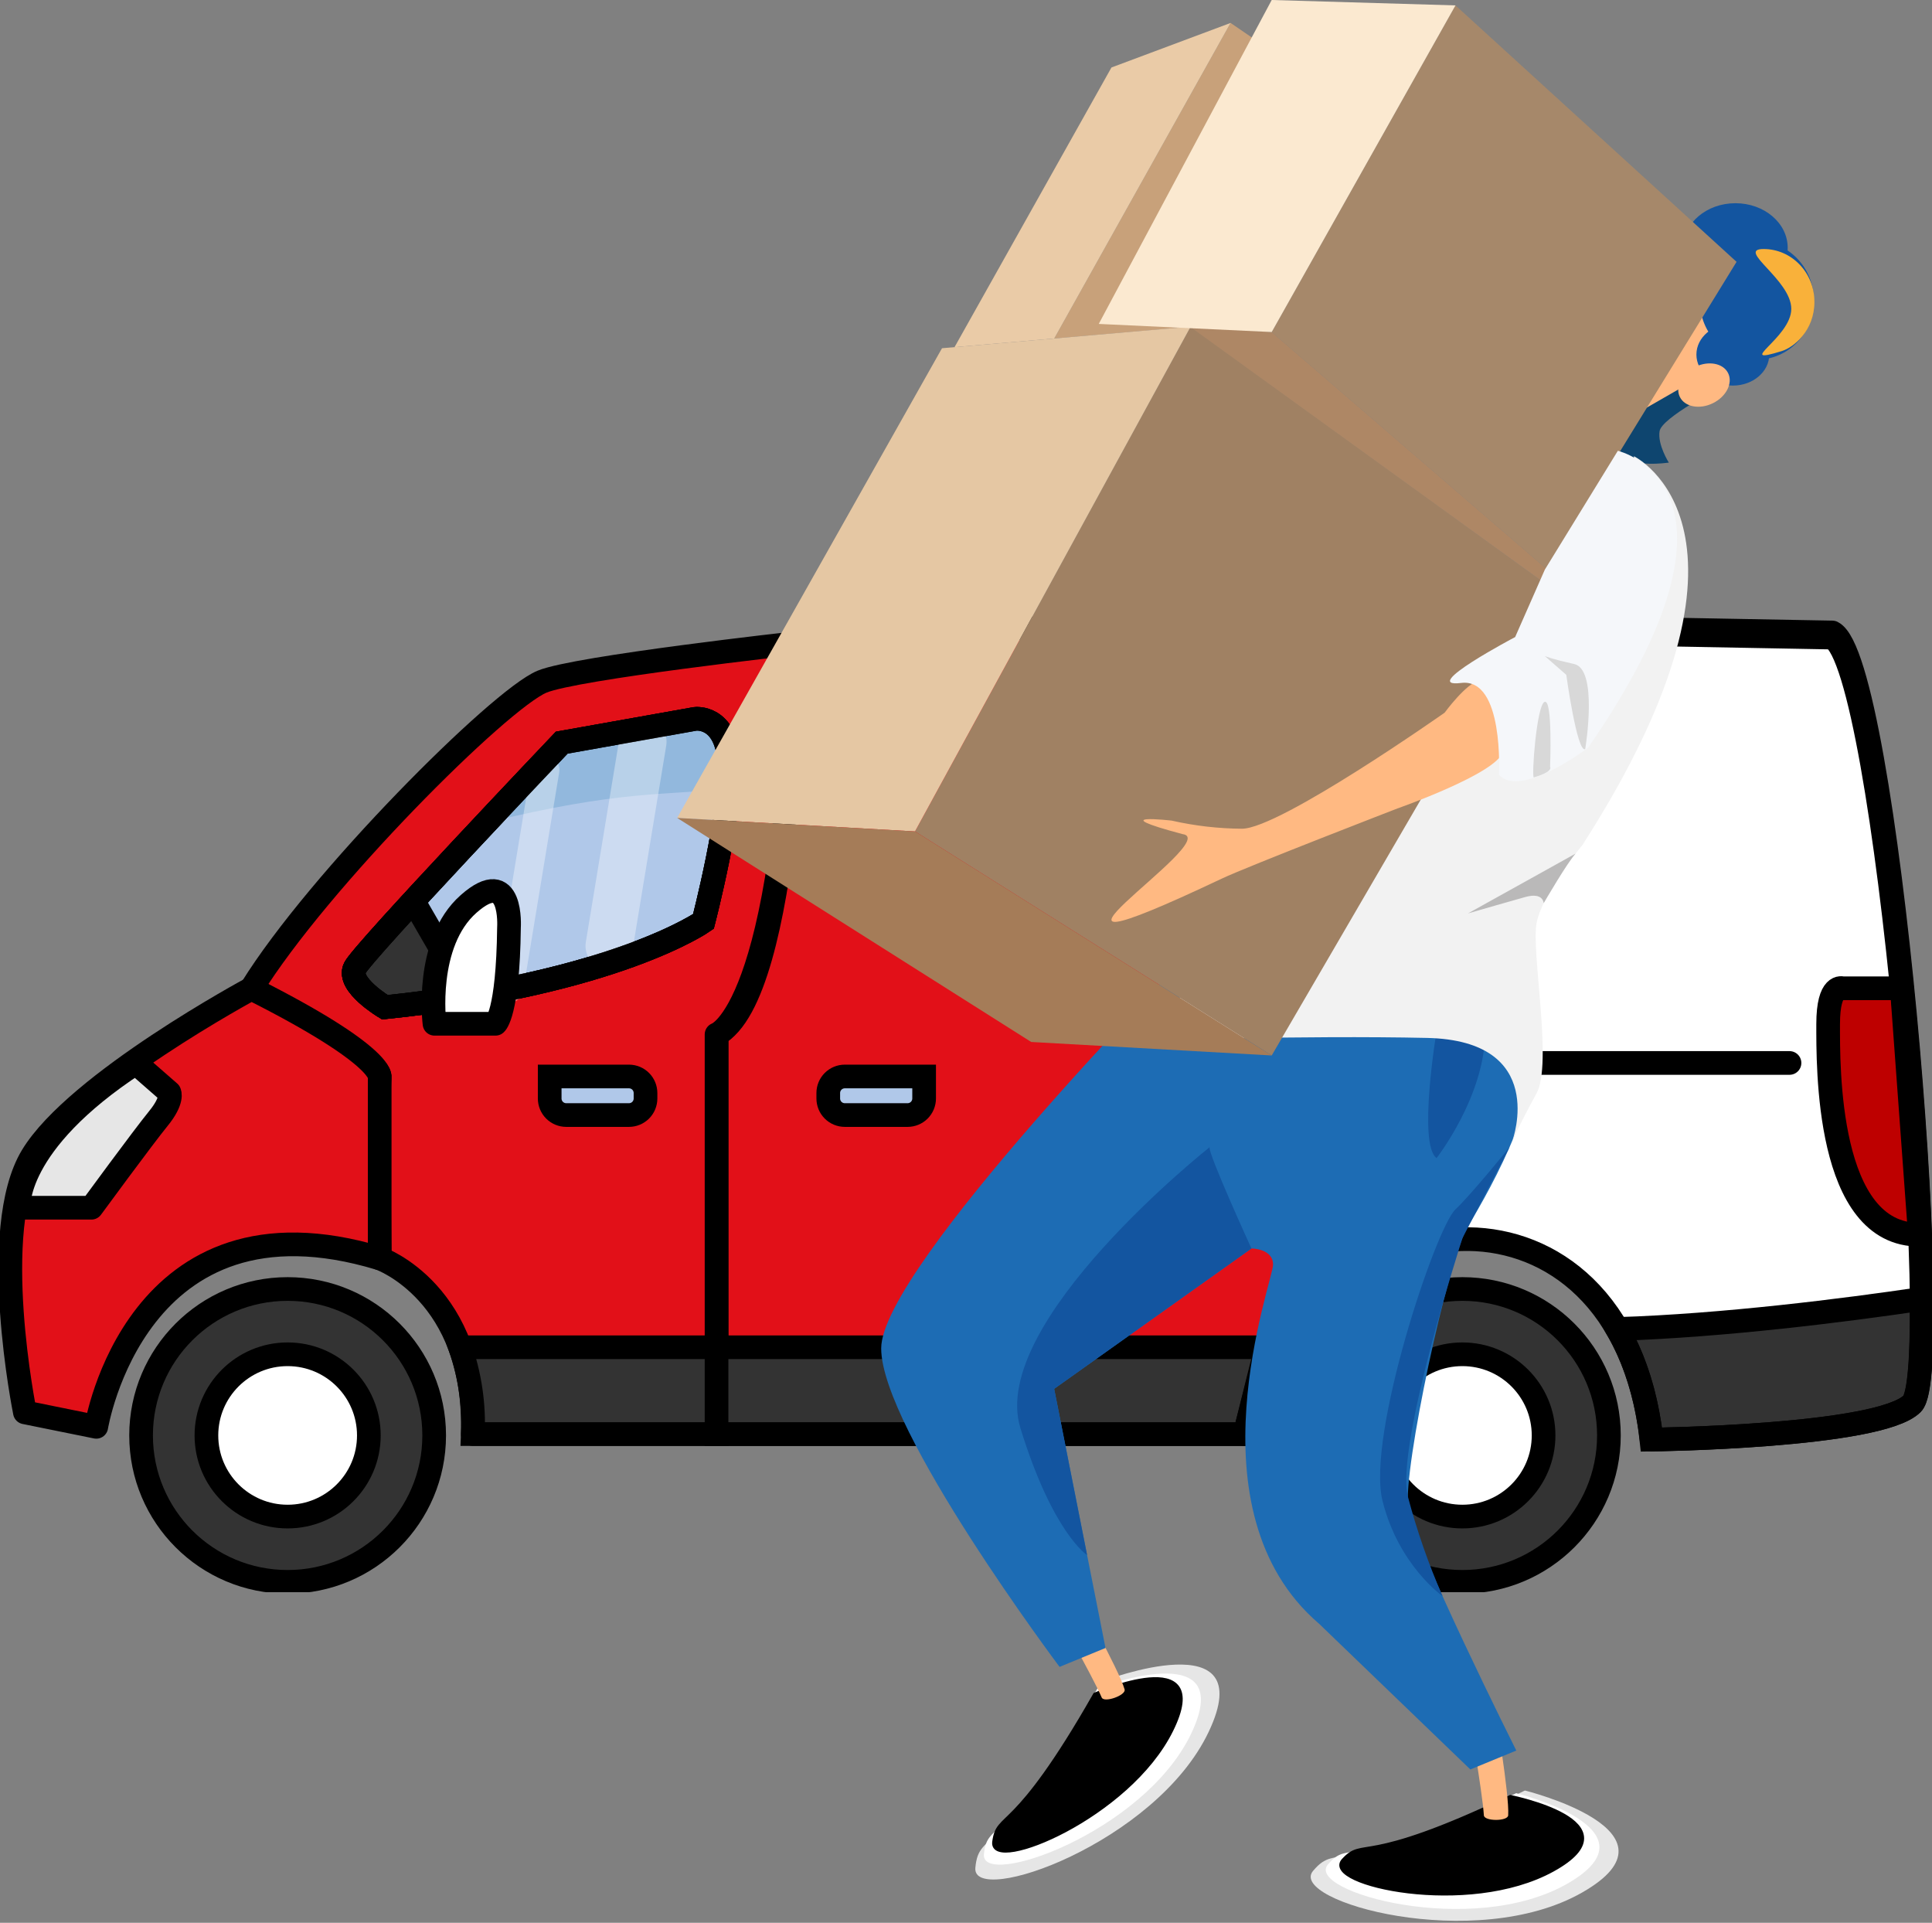 <svg width="408" height="406" viewBox="0 0 408 406" fill="none" xmlns="http://www.w3.org/2000/svg">
<rect x="0" y="0" width="408" height="406" fill="#808080" stroke="none"/>
<g clip-path="url(#clip0_575_4093)">
<path d="M386.943 133.545L276.118 131.511V248.477L262.863 301.723H270.876L273.095 292.54C277.813 252.536 341.91 243.816 348.787 302.884C348.787 302.884 396.842 302.299 403.832 295.316C410.822 288.333 398.301 139.219 386.943 133.545Z" fill="#E21018" stroke="black" stroke-width="5" stroke-linecap="round" stroke-linejoin="round"/>
<path d="M276.118 132.591C276.118 132.591 183.651 131.133 168.212 135.794C168.212 135.794 167.05 210.277 151.322 218.43V302.811H262.872L270.448 273.133L276.127 249.566L276.118 132.591Z" fill="#E21018" stroke="black" stroke-width="5" stroke-linecap="round" stroke-linejoin="round"/>
<path d="M168.211 135.786C168.211 135.786 121.659 140.953 114.477 143.93C105.521 147.639 67.295 185.828 53.097 208.741C53.097 208.741 80.619 223.144 80.183 227.508C79.746 231.872 80.183 265.697 80.183 265.697C80.183 265.697 100.715 272.898 99.841 302.794H151.322V218.421C151.322 218.421 166.027 213.769 168.211 135.786Z" fill="#E21018" stroke="black" stroke-width="5" stroke-linecap="round" stroke-linejoin="round"/>
<path d="M53.097 208.75C53.097 208.75 16.181 228.608 6.789 244.101C-2.604 259.595 5.26 298.22 5.26 298.22L20.332 301.275C20.332 301.275 28.632 250.107 80.183 265.705V227.517C80.183 227.517 81.712 223.152 53.097 208.75Z" fill="#E21018" stroke="black" stroke-width="5" stroke-linecap="round" stroke-linejoin="round"/>
<path d="M313.689 132.373C313.689 132.373 164.84 111.135 291.13 266.526C291.13 266.526 322.837 249.068 344.261 280.492C344.261 280.492 405.877 277.952 405.79 272.915C405.703 267.879 400.775 137.968 386.943 134.625C373.112 131.282 313.689 132.373 313.689 132.373Z" fill="white"/>
<path d="M118.627 156.813L146.805 151.794C146.805 151.794 153.358 150.921 154.013 160.96C154.669 170.998 148.553 194.565 148.553 194.565C148.553 194.565 129.986 207.659 81.275 212.678C81.275 212.678 73.193 207.877 74.94 204.385C76.688 200.894 118.627 156.813 118.627 156.813Z" fill="#B0C8E9" stroke="black" stroke-width="5" stroke-miterlimit="10"/>
<path d="M401.63 208.68H389.127C389.127 208.68 386.069 207.51 386.069 216.239C386.069 224.968 385.632 260.939 405.44 260.704L401.63 208.68Z" fill="#BE0000" stroke="black" stroke-width="5" stroke-linecap="round" stroke-linejoin="round"/>
<path d="M97.168 284.472H151.34V302.803H99.859C100.145 296.577 99.231 290.354 97.168 284.472Z" fill="#333333" stroke="black" stroke-width="5" stroke-miterlimit="10"/>
<path d="M267.547 284.472L262.872 302.803H151.322V284.472H267.547Z" fill="#333333" stroke="black" stroke-width="5" stroke-miterlimit="10"/>
<path d="M405.798 274.268C405.92 286.489 405.326 294.868 403.788 296.405C396.798 303.388 348.743 303.972 348.743 303.972C347.712 294.484 345.091 286.759 341.535 280.623C364.173 279.89 389.337 276.695 405.798 274.268Z" fill="#333333" stroke="black" stroke-width="5" stroke-miterlimit="10"/>
<path d="M377.908 224.444H277.865" stroke="black" stroke-width="5" stroke-linecap="round" stroke-linejoin="round"/>
<path d="M102.646 173.73C110.702 165.158 118.627 156.805 118.627 156.805L146.805 151.786C146.805 151.786 153.358 150.913 154.013 160.951C154.101 162.799 154.054 164.652 153.873 166.494C140.086 168.039 131.2 166.747 102.646 173.73Z" fill="#92B8DD"/>
<path d="M87.286 190.245L98.898 210.321C93.525 211.194 87.67 212.006 81.283 212.669C81.283 212.669 73.201 207.868 74.949 204.377C75.534 203.207 80.698 197.402 87.286 190.245Z" fill="#333333" stroke="black" stroke-width="5" stroke-miterlimit="10"/>
<path d="M195.157 227.299H178.408C177.481 227.299 176.592 227.666 175.936 228.321C175.281 228.976 174.913 229.864 174.913 230.79V231.951C174.913 232.877 175.281 233.765 175.936 234.42C176.592 235.075 177.481 235.443 178.408 235.443H191.662C192.589 235.443 193.478 235.075 194.134 234.42C194.789 233.765 195.157 232.877 195.157 231.951V227.299Z" fill="#B0C8E9" stroke="black" stroke-width="5" stroke-miterlimit="10"/>
<path d="M119.579 235.443H132.825C133.752 235.443 134.641 235.075 135.297 234.42C135.952 233.765 136.32 232.877 136.32 231.951V230.79C136.32 229.864 135.952 228.976 135.297 228.321C134.641 227.666 133.752 227.299 132.825 227.299H116.084V231.951C116.084 232.877 116.453 233.765 117.108 234.42C117.764 235.075 118.653 235.443 119.579 235.443Z" fill="#B0C8E9" stroke="black" stroke-width="5" stroke-miterlimit="10"/>
<path d="M60.742 334.008C43.65 334.008 29.794 320.166 29.794 303.091C29.794 286.016 43.65 272.173 60.742 272.173C77.834 272.173 91.689 286.016 91.689 303.091C91.689 320.166 77.834 334.008 60.742 334.008Z" fill="#333333" stroke="black" stroke-width="5" stroke-miterlimit="10"/>
<path d="M60.742 320.225C51.27 320.225 43.591 312.554 43.591 303.091C43.591 293.628 51.27 285.956 60.742 285.956C70.215 285.956 77.894 293.628 77.894 303.091C77.894 312.554 70.215 320.225 60.742 320.225Z" fill="white" stroke="black" stroke-width="5" stroke-miterlimit="10"/>
<path d="M308.822 334.008C291.73 334.008 277.874 320.166 277.874 303.091C277.874 286.016 291.73 272.173 308.822 272.173C325.914 272.173 339.77 286.016 339.77 303.091C339.77 320.166 325.914 334.008 308.822 334.008Z" fill="#333333" stroke="black" stroke-width="5" stroke-miterlimit="10"/>
<path d="M308.822 320.225C299.35 320.225 291.671 312.554 291.671 303.091C291.671 293.628 299.35 285.956 308.822 285.956C318.295 285.956 325.974 293.628 325.974 303.091C325.974 312.554 318.295 320.225 308.822 320.225Z" fill="white" stroke="black" stroke-width="5" stroke-miterlimit="10"/>
<path d="M118.627 156.813L146.805 151.794C146.805 151.794 153.358 150.921 154.013 160.96C154.669 170.998 148.553 194.565 148.553 194.565C148.553 194.565 129.986 207.659 81.275 212.678C81.275 212.678 73.193 207.877 74.94 204.385C76.688 200.894 118.627 156.813 118.627 156.813Z" stroke="black" stroke-width="5" stroke-miterlimit="10"/>
<path d="M386.943 134.625L276.118 132.591V249.557L262.863 302.803H270.876L273.095 293.62C277.813 253.616 341.91 244.896 348.787 303.964C348.787 303.964 396.842 303.379 403.832 296.396C410.822 289.413 398.301 140.298 386.943 134.625Z" stroke="black" stroke-width="5" stroke-linecap="round" stroke-linejoin="round"/>
<path d="M19.309 255.013H3.932C3.932 255.013 2.604 241.492 28.676 224.462L35.771 230.659C35.771 230.659 36.644 232.257 33.438 236.184C30.231 240.112 19.309 255.013 19.309 255.013Z" fill="#E6E6E6" stroke="black" stroke-width="5" stroke-linecap="round" stroke-linejoin="round"/>
<path opacity="0.35" d="M115.132 162.583L107.513 208.75" stroke="white" stroke-width="6" stroke-linecap="round" stroke-linejoin="round"/>
<path opacity="0.35" d="M135.761 156.621L128.648 199.733" stroke="white" stroke-width="10" stroke-linecap="round" stroke-linejoin="round"/>
<path d="M118.627 156.813L146.805 151.794C146.805 151.794 153.358 150.921 154.013 160.96C154.669 170.998 148.553 194.565 148.553 194.565C148.553 194.565 129.986 207.659 81.275 212.678C81.275 212.678 73.193 207.877 74.94 204.385C76.688 200.894 118.627 156.813 118.627 156.813Z" stroke="black" stroke-width="5" stroke-miterlimit="10"/>
<path d="M107.487 195.875C107.487 195.875 108.361 182.563 98.968 190.856C89.575 199.148 91.76 216.169 91.76 216.169H104.647C104.647 216.169 107.268 214.205 107.487 195.875Z" fill="white" stroke="black" stroke-width="5" stroke-linecap="round" stroke-linejoin="round"/>
</g>
<path d="M357.947 81.35C365.916 73.393 368.174 62.746 362.992 57.571C357.81 52.396 347.15 54.651 339.181 62.609C331.213 70.567 328.955 81.213 334.137 86.388C339.319 91.563 349.979 89.308 357.947 81.35Z" fill="#FFB982"/>
<path d="M366.487 61.718C372.583 61.718 377.525 57.507 377.525 52.313C377.525 47.119 372.583 42.908 366.487 42.908C360.391 42.908 355.449 47.119 355.449 52.313C355.449 57.507 360.391 61.718 366.487 61.718Z" fill="#1355A0"/>
<path d="M365.94 81.416C370.189 81.416 373.633 78.484 373.633 74.867C373.633 71.25 370.189 68.318 365.94 68.318C361.691 68.318 358.246 71.25 358.246 74.867C358.246 78.484 361.691 81.416 365.94 81.416Z" fill="#1355A0"/>
<path d="M371.008 75.944C377.665 75.944 383.061 70.343 383.061 63.433C383.061 56.523 377.665 50.922 371.008 50.922C364.35 50.922 358.954 56.523 358.954 63.433C358.954 70.343 364.35 75.944 371.008 75.944Z" fill="#1355A0"/>
<path d="M359.793 79.159L342.922 88.848C342.922 88.848 336.324 99.678 352.425 97.683C352.425 97.683 349.999 93.881 350.473 91.031C350.946 88.181 363.229 81.866 363.229 81.866L359.793 79.159Z" fill="#0E456F"/>
<path d="M383.17 63.724C383.17 69.879 378.769 73.356 376.287 74.126C365.939 77.329 378.284 71.373 378.284 65.217C378.284 59.061 366.504 52.581 372.434 52.581C378.364 52.581 383.17 57.568 383.17 63.724Z" fill="#F9B13A"/>
<path d="M361.741 85.129C364.556 83.741 365.991 80.904 364.947 78.793C363.903 76.681 360.775 76.096 357.96 77.485C355.145 78.873 353.71 81.71 354.754 83.822C355.798 85.933 358.927 86.518 361.741 85.129Z" fill="#FFB982"/>
<path d="M322.033 378.067C322.033 378.067 356.785 386.657 334.144 399.59C311.503 412.522 271.86 401.431 277.299 395.03C282.738 388.629 282.185 397.521 322.033 378.067Z" fill="#E6E6E6"/>
<path d="M320.19 378.632C320.19 378.632 351.083 386.269 330.954 397.76C310.824 409.251 275.593 399.396 280.421 393.696C285.249 387.996 284.764 395.919 320.19 378.632Z" fill="white"/>
<path d="M318.974 379.521C318.974 379.521 345.799 384.839 327.849 394.728C309.899 404.617 279.371 397.623 283.76 392.864C288.149 388.105 287.498 394.54 318.974 379.521Z" fill="black" stroke="black" stroke-miterlimit="10"/>
<path d="M232.988 354.938C232.988 354.938 266.427 342.153 255.246 365.687C244.066 389.222 205.182 402.736 205.975 394.374C206.768 386.013 211.408 393.639 232.988 354.938Z" fill="#E6E6E6"/>
<path d="M231.794 356.448C231.794 356.448 261.518 345.088 251.576 366.007C241.634 386.925 207.059 398.94 207.784 391.508C208.509 384.075 212.629 390.852 231.794 356.448Z" fill="white"/>
<path d="M231.309 357.867C231.309 357.867 256.353 346.935 247.29 365.277C238.226 383.619 209.159 395.315 210.038 388.908C210.917 382.502 214.067 388.156 231.309 357.867Z" fill="black" stroke="black" stroke-miterlimit="10"/>
<path d="M227.149 336.202C227.149 336.202 236.326 352.601 237.496 356.722C237.844 357.958 233.159 359.623 232.656 358.432C230.762 353.957 221.761 338.118 221.761 338.118L227.149 336.202Z" fill="#FFB982"/>
<path d="M315.647 360.512C315.647 360.512 318.786 379.036 318.5 383.311C318.415 384.594 313.438 384.594 313.364 383.311C313.078 378.466 309.939 360.512 309.939 360.512H315.647Z" fill="#FFB982"/>
<path d="M250.583 202.058C250.583 202.058 186.09 267.605 186.09 284.705C186.09 301.804 223.759 351.962 223.759 351.962L233.461 347.972L222.617 293.254L264.281 263.615C264.281 263.615 268.847 263.615 268.847 267.035C268.847 270.455 250.583 318.903 278.549 342.842L310.51 373.621L320.212 369.631C320.212 369.631 298.525 326.313 297.383 318.333C296.242 310.354 305.767 266.004 309.939 259.056C315.076 250.506 327.061 229.417 323.637 215.737C320.212 202.058 250.583 202.058 250.583 202.058Z" fill="#1D6CB4"/>
<path d="M255.434 242.241C255.434 242.241 208.634 279.29 215.483 301.519C222.332 323.749 229.569 328.348 229.569 328.348L222.617 293.255L264.281 263.616C264.281 263.616 255.149 243.666 255.434 242.241Z" fill="#1355A0"/>
<path d="M303.376 217.732C303.376 217.732 299.381 241.671 303.376 244.521C303.376 244.521 313.649 231.411 313.649 217.732H303.376Z" fill="#1355A0"/>
<path d="M318.786 242.241L308.838 261.438C308.838 261.438 294.655 305.327 297.309 315.974C299.207 323.164 301.657 330.198 304.637 337.012C304.637 337.012 295.386 330.588 291.961 316.909C288.537 303.229 303.193 259.233 307.371 255.351C310.556 252.393 318.786 242.241 318.786 242.241Z" fill="#1355A0"/>
<path d="M345.039 96.326C345.039 96.326 377 111.716 334.195 178.403C334.195 178.403 325.635 188.663 324.493 194.933C323.352 201.203 327.917 224.572 324.493 230.842C321.069 237.111 319.425 240.725 319.425 240.725C319.425 240.725 327.061 219.727 301.378 219.157C275.695 218.587 239.739 219.727 239.739 219.727L312.793 149.05C312.793 149.05 340.188 147.34 345.325 141.07C350.461 134.8 345.039 96.326 345.039 96.326Z" fill="#F2F2F2"/>
<path d="M249.088 69.196L222.634 71.47L259.875 4.845L270.844 12.352L249.088 69.196Z" fill="#C8A17A"/>
<path d="M251.439 68.968L193.225 175.554L268.561 222.862L326.525 123.372L251.439 68.968Z" fill="#A08163"/>
<path d="M198.932 73.528L251.439 68.968L193.224 175.554L143 172.704L198.932 73.528Z" fill="#E5C7A3"/>
<path d="M217.766 220.012L268.561 222.862L193.224 175.554L143 172.704L217.766 220.012Z" fill="#A57C58"/>
<path d="M307.371 1.14L268.561 70.108L326.776 120.266L366.727 55.288L307.371 1.14Z" fill="#A6886A"/>
<path d="M251.251 68.945L325.366 122.534L326.776 120.266L268.561 70.108L251.251 68.945Z" fill="#AE8765"/>
<path d="M234.717 14.25L259.875 4.845L222.634 71.47L201.58 73.299L234.717 14.25Z" fill="#EACBA7"/>
<path d="M268.561 0L232.034 68.397L268.561 70.108L307.371 1.14L268.561 0Z" fill="#FBE9D0"/>
<path d="M305.088 150.475C305.088 150.475 270.273 174.984 262.283 174.984C257.289 174.955 252.313 174.382 247.444 173.274C247.444 173.274 232.605 171.564 249.727 176.124C258.859 177.264 205.889 210.163 258.003 185.528C263.585 182.889 295.1 170.709 295.1 170.709C295.1 170.709 316.217 163.299 317.359 158.739C318.5 154.18 315.361 143.065 312.508 143.635C309.654 144.205 305.088 150.475 305.088 150.475Z" fill="#FFB982"/>
<path d="M332.74 180.233L310.014 192.864C310.014 192.864 320.858 189.735 322.216 189.376C325.949 188.384 325.994 190.709 325.994 190.709C325.994 190.709 331.199 181.783 332.74 180.233Z" fill="#BAB9B9"/>
<path d="M341.655 95.186C341.655 95.186 373.616 102.596 335.377 157.884C335.377 157.884 321.109 168.714 316.543 163.584C316.543 163.584 317.684 143.065 308.552 144.205C299.421 145.345 319.967 134.515 319.967 134.515L326.245 120.266L341.655 95.186Z" fill="#F5F7FA"/>
<path d="M334.766 158.175C334.88 157.474 337.471 141.332 332.449 140.215C327.843 139.195 326.451 138.631 326.211 138.505L330.771 142.495C330.771 142.558 333.054 159.024 334.766 158.175Z" fill="#D8D8D8"/>
<path d="M327.347 161.874C327.347 161.874 327.918 147.625 326.205 148.195C324.493 148.765 323.38 164.342 323.922 164.154C324.465 163.966 327.918 163.014 327.347 161.874Z" fill="#D8D8D8"/>
<defs>
<clipPath id="clip0_575_4093">
<rect width="408" height="206" fill="white" transform="matrix(-1 0 0 1 408 130.19)"/>
</clipPath>
</defs>
</svg>
